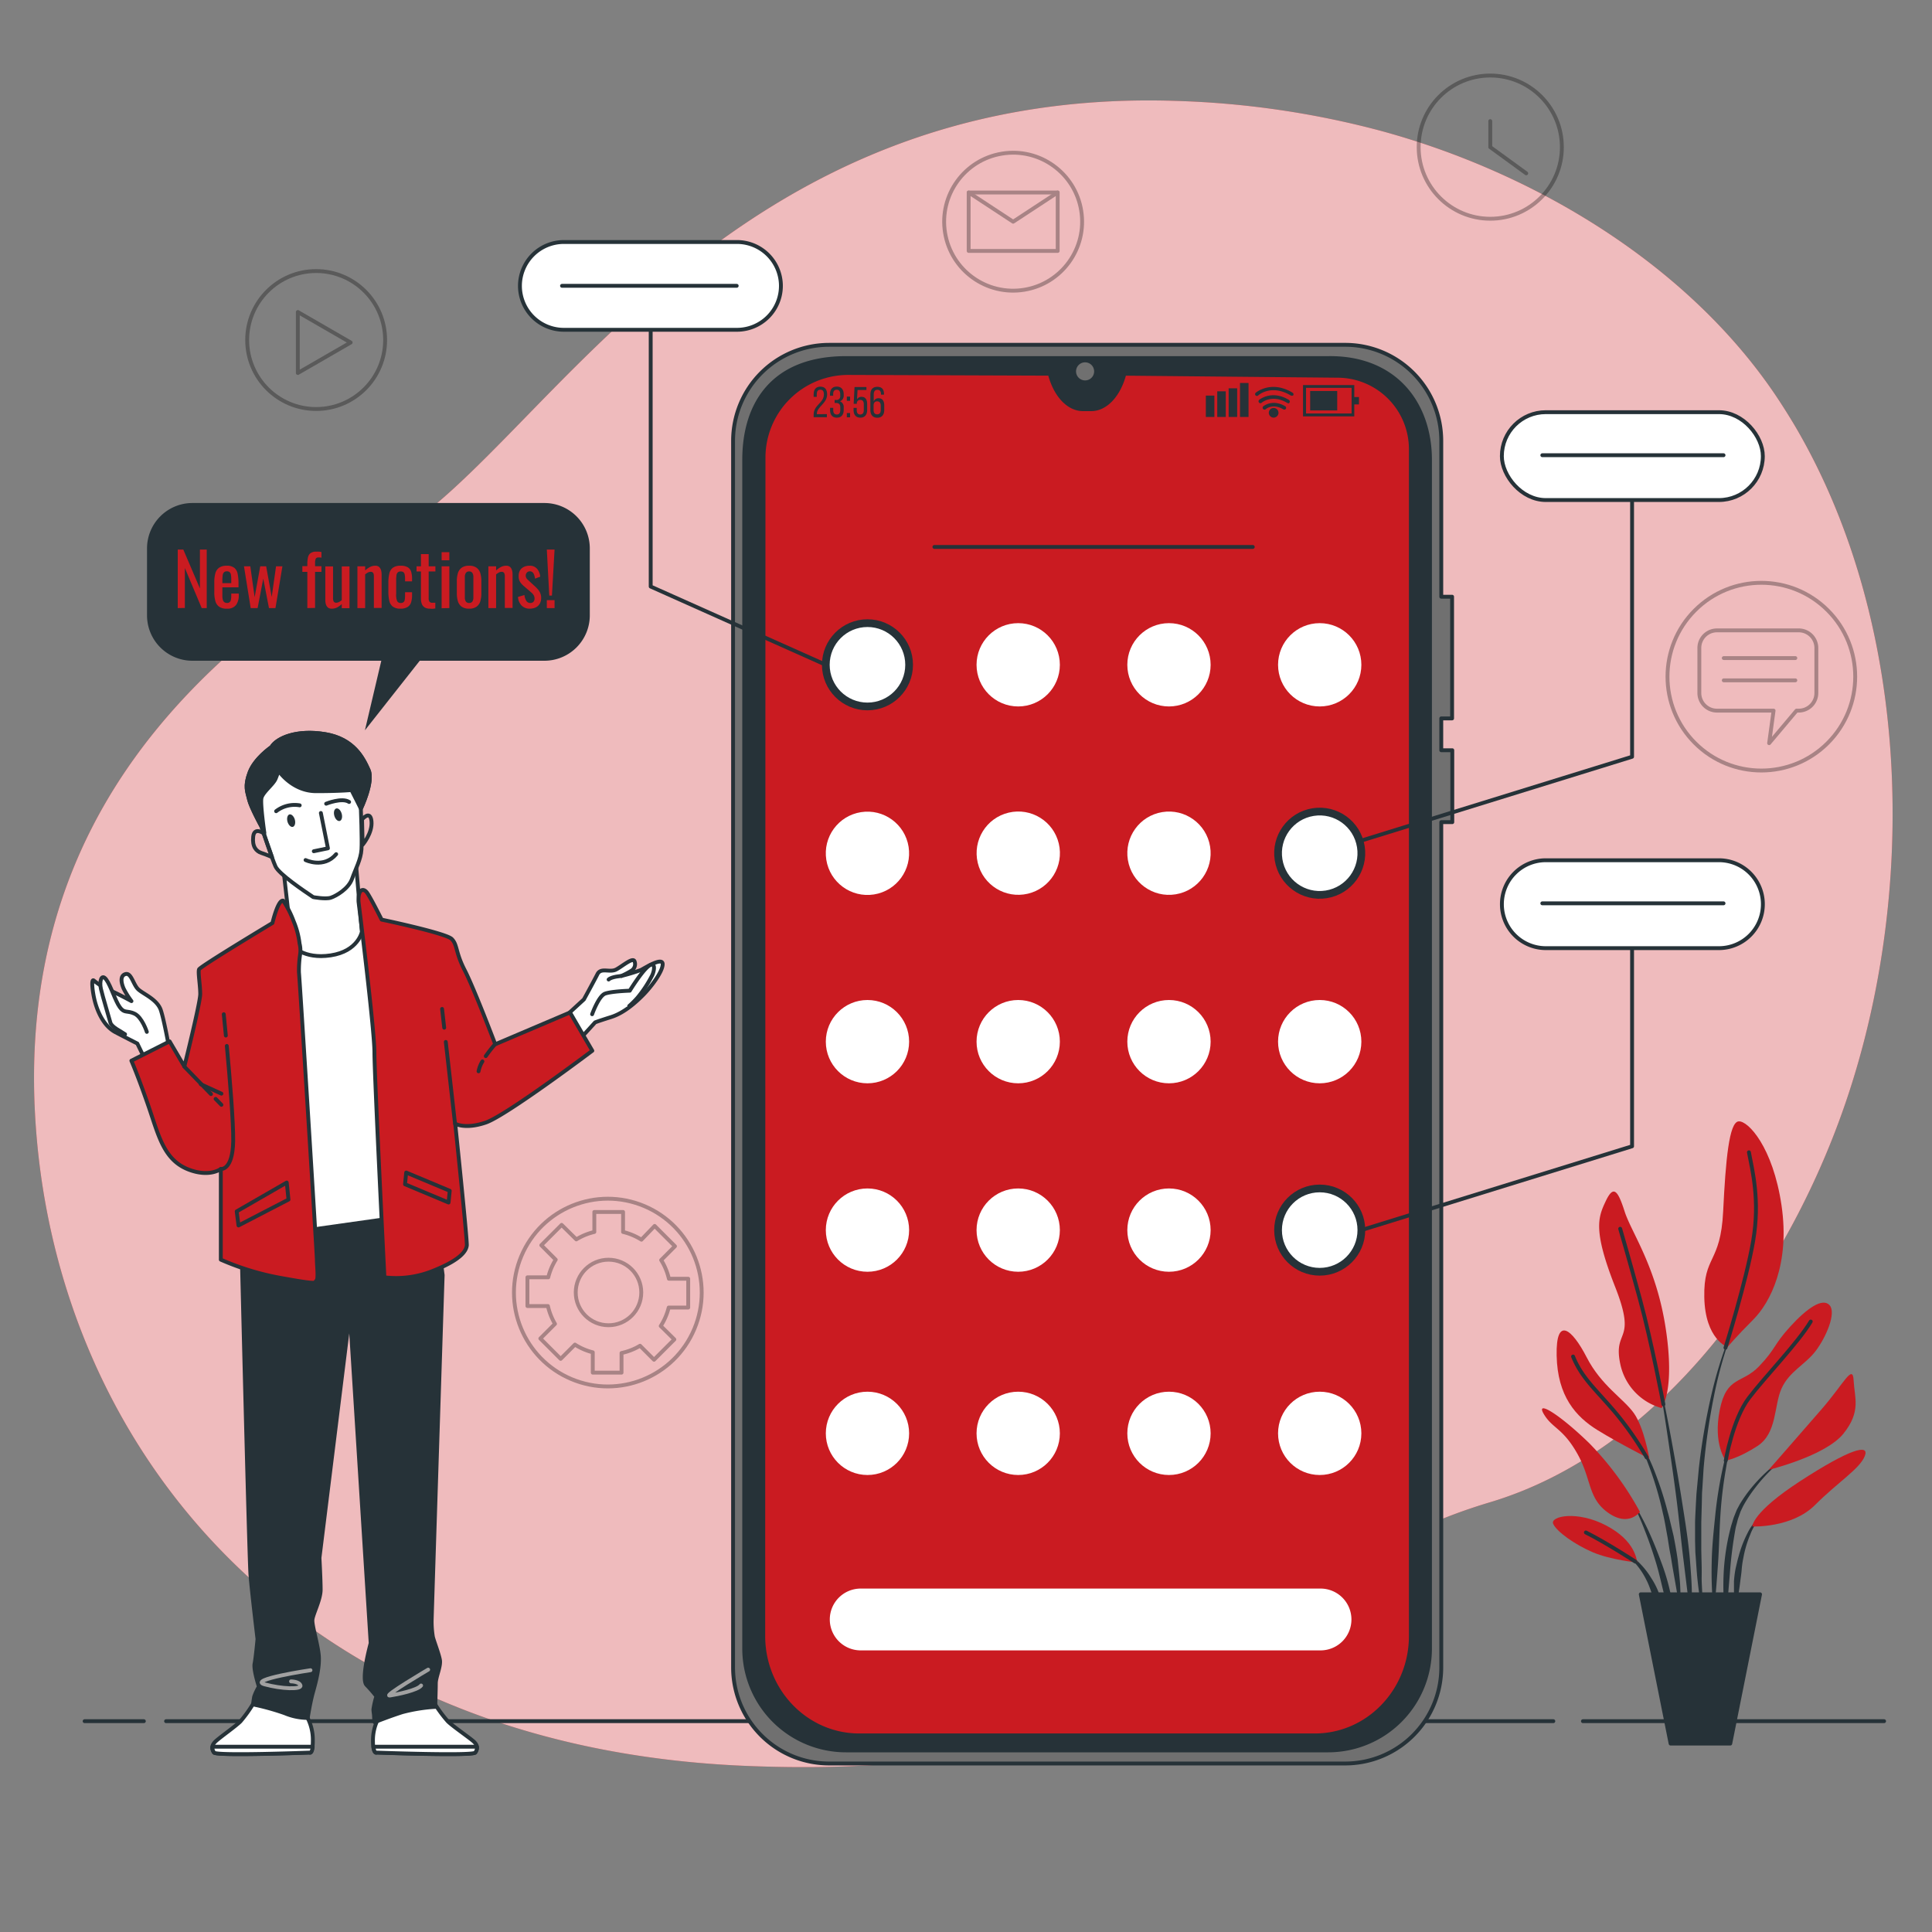 <?xml version="1.0" encoding="UTF-8"?> <svg xmlns="http://www.w3.org/2000/svg" viewBox="0 0 500 500"><rect x="0" y="0" width="500" height="500" fill="#808080" stroke="none"/><g id="freepik--background-simple--inject-61"><path d="M464.5,110.18q-2.38-4-5-7.91C436.33,67.93,396.44,44.44,357.2,33.82a231.88,231.88,0,0,0-52.71-7.7c-116.62-3.95-163.07,88-201.61,111.68S5,202,9,287s65.22,165,183.81,170,126.5-48.42,192.71-68.19c43.82-13.08,75-57.26,90.2-98.08C496.5,235.08,495.52,162.81,464.5,110.18Z" style="fill:#CA1B21"></path><path d="M464.5,110.18q-2.38-4-5-7.91C436.33,67.93,396.44,44.44,357.2,33.82a231.88,231.88,0,0,0-52.71-7.7c-116.62-3.95-163.07,88-201.61,111.68S5,202,9,287s65.22,165,183.81,170,126.5-48.42,192.71-68.19c43.82-13.08,75-57.26,90.2-98.08C496.5,235.08,495.52,162.81,464.5,110.18Z" style="fill:#fff;opacity:0.7"></path></g><g id="freepik--Floor--inject-61"><line x1="409.66" y1="445.44" x2="487.6" y2="445.44" style="fill:none;stroke:#263238;stroke-linecap:round;stroke-linejoin:round"></line><line x1="42.98" y1="445.44" x2="402" y2="445.44" style="fill:none;stroke:#263238;stroke-linecap:round;stroke-linejoin:round"></line><line x1="21.9" y1="445.44" x2="37.23" y2="445.44" style="fill:none;stroke:#263238;stroke-linecap:round;stroke-linejoin:round"></line></g><g id="freepik--Plant--inject-61"><path d="M448.69,343.55h0a.1.1,0,0,0-.05-.11.08.08,0,0,0-.11,0,109.77,109.77,0,0,0-5.71,17.91,168.23,168.23,0,0,0-3.15,18.55l-.44,4.69c-.07.79-.16,1.57-.21,2.35l-.13,2.35c-.07,1.57-.17,3.14-.21,4.71l0,4.72.06,2.35c0,.79.09,1.57.14,2.36.12,1.56.21,3.13.36,4.69.3,3.13.77,6.24,1.25,9.33a.08.08,0,0,0,.08.07.09.09,0,0,0,.09-.08h0c0-1.57-.08-3.13-.11-4.69s-.19-3.12-.16-4.68,0-3.12-.05-4.68l-.05-2.34,0-2.34,0-4.67.13-4.67.05-2.33c0-.78.09-1.56.13-2.33l.29-4.67a165.26,165.26,0,0,1,2.64-18.51A109.19,109.19,0,0,1,448.69,343.55Z" style="fill:#263238"></path><path d="M449.36,368a.09.09,0,0,0-.05-.11.08.08,0,0,0-.1.05A108.2,108.2,0,0,0,443.92,392c-.41,4.09-.87,8.18-.93,12.29a101.4,101.4,0,0,0,.44,12.32.08.08,0,0,0,.07.08.08.08,0,0,0,.09-.08c.48-4.09.77-8.17,1.05-12.25s.33-8.17.6-12.25A107.78,107.78,0,0,1,446.69,380,111.2,111.2,0,0,1,449.36,368Z" style="fill:#263238"></path><path d="M462.91,376.57a.1.1,0,0,0-.12,0,41.29,41.29,0,0,0-9.05,7.9,35.29,35.29,0,0,0-3.54,4.92l-.73,1.37-.57,1.43a14.59,14.59,0,0,0-.5,1.45c-.14.48-.31,1-.44,1.46A58.43,58.43,0,0,0,446.09,407a69.08,69.08,0,0,0,.45,12,.08.08,0,0,0,.07.07.08.08,0,0,0,.09-.08l1-11.9a106.88,106.88,0,0,1,1.5-11.75c.11-.47.25-.94.37-1.42a11.28,11.28,0,0,1,.42-1.4l.48-1.38.62-1.3a35.16,35.16,0,0,1,3.25-4.92,41,41,0,0,1,8.5-8.28h0A.08.08,0,0,0,462.91,376.57Z" style="fill:#263238"></path><path d="M456.35,391.87a13.21,13.21,0,0,0-4.12,4.95,29.78,29.78,0,0,0-2.3,6.06c-.16.52-.29,1.05-.41,1.57l-.37,1.59a26.81,26.81,0,0,0-.4,3.21c0,1.08,0,2.16,0,3.24a29.24,29.24,0,0,0,.42,3.22.09.09,0,0,0,.07.06.08.08,0,0,0,.1-.06,30.2,30.2,0,0,0,.57-3.17c.17-1.05.33-2.09.45-3.13s.3-2.08.38-3.12.22-2.09.44-3.11a28.6,28.6,0,0,1,1.77-6,13.25,13.25,0,0,1,3.46-5.16h0a.08.08,0,0,0,0-.11A.07.07,0,0,0,456.35,391.87Z" style="fill:#263238"></path><path d="M437.36,403.8c-.44-5.29-1.32-10.52-2.14-15.75s-1.74-10.45-2.7-15.66-2-10.39-3.14-15.56a.08.08,0,0,0-.1-.06s-.07.05-.07.09c.91,5.21,1.73,10.44,2.5,15.67s1.54,10.46,2.2,15.7,1.15,10.5,1.81,15.74l1.93,15.74a.08.08,0,0,0,.08.07.08.08,0,0,0,.09-.08c.06-1.33.06-2.65.09-4s-.05-2.65-.07-4C437.79,409.08,437.56,406.44,437.36,403.8Z" style="fill:#263238"></path><path d="M434.19,403.72c-.28-2.09-.67-4.17-1.07-6.25l-.74-3.09c-.24-1-.47-2.06-.77-3.07a88.85,88.85,0,0,0-4-12l-.64-1.46-.7-1.42c-.45-1-1-1.87-1.51-2.8a23.49,23.49,0,0,0-3.81-5.06.09.09,0,0,0-.12.12h0a23.25,23.25,0,0,1,3.49,5.17c.46.94.95,1.87,1.34,2.84l.62,1.44.55,1.47a84.89,84.89,0,0,1,3.52,12c.49,2,.81,4.11,1.2,6.16l.49,3.1c.18,1,.4,2.05.55,3.09.33,2.06.71,4.13,1.07,6.19s.7,4.15,1.14,6.22a.08.08,0,0,0,.08.07.09.09,0,0,0,.08-.08q0-3.18-.15-6.34C434.66,407.92,434.41,405.82,434.19,403.72Z" style="fill:#263238"></path><path d="M429.82,404c-1-2.77-2.12-5.49-3.35-8.15a73.8,73.8,0,0,0-4.21-7.72s-.08-.05-.11,0a.09.09,0,0,0,0,.12,72.84,72.84,0,0,1,3.59,8c1.07,2.7,2,5.44,2.85,8.23s1.42,5.62,2.16,8.42,1.41,5.62,2.27,8.45a.09.09,0,0,0,.08.06.09.09,0,0,0,.08-.08,41.26,41.26,0,0,0-.82-8.8A55.51,55.51,0,0,0,429.82,404Z" style="fill:#263238"></path><path d="M429.64,413.23a19.21,19.21,0,0,0-2.33-4.88,20.53,20.53,0,0,0-3.39-4.21,15.32,15.32,0,0,0-2.15-1.62,8.75,8.75,0,0,0-2.45-1.11.07.07,0,0,0-.09,0,.08.08,0,0,0,0,.11h0a12.09,12.09,0,0,1,4.05,3.15,19.38,19.38,0,0,1,2.83,4.28c.8,1.51,1.21,3.19,1.91,4.76.31.8.61,1.61,1,2.41a21.45,21.45,0,0,0,1.06,2.44h0a.08.08,0,0,0,.07.05.11.11,0,0,0,.09-.08,20.19,20.19,0,0,0-.11-2.7C430,415,429.85,414.11,429.64,413.23Z" style="fill:#263238"></path><path d="M430,364.4a15,15,0,0,1-10.66-11.33c-2-9.33,4.44-5.33-1.33-20s-4.44-18-2.45-22.21,3.11-2.89,4.89,2.66,8.22,14.22,10.66,30.43S430,364.4,430,364.4Z" style="fill:#CA1B21"></path><path d="M447.07,348.63s-5.78-2-6-12.89,4.22-8.66,4.88-22.21,1.56-23.1,4-23.32,8.89,6.66,11.11,21.77-2.89,25.1-7.33,29.54S447.07,348.63,447.07,348.63Z" style="fill:#CA1B21"></path><path d="M426.85,377.5s-1.33-8-4-11.77-8.44-7.11-12.21-14.44-8-10.88-7.78-.44,4.89,15.77,10.67,19.32S426.85,377.5,426.85,377.5Z" style="fill:#CA1B21"></path><path d="M424.41,391.27A80,80,0,0,0,411.3,373.5c-7.77-7.55-14-11.32-11.77-7.55s4.89,3.56,8.66,10.22,2.67,11.55,8,15.33S424.41,391.27,424.41,391.27Z" style="fill:#CA1B21"></path><path d="M423.74,404.38c-.22-.67-.44-5.55-8-9.55s-14.66-2.45-13.77-.45,5.55,5.33,10.21,7.33S423.74,404.38,423.74,404.38Z" style="fill:#CA1B21"></path><path d="M446.62,378s-3.33-4.22-1.55-13.11,5.77-6.66,10.21-11.33,3.56-5.33,8-10.21,8.44-7.56,10.22-5.56-.89,8.22-3.56,11.78-6.88,5.33-8.88,9.77-1.11,11.55-6.22,14.88S446.62,378,446.62,378Z" style="fill:#CA1B21"></path><path d="M457.73,380.39s8-9.11,13.77-15.77,8-11.77,8.22-7.33,2,8-2.67,13.77S457.73,380.39,457.73,380.39Z" style="fill:#CA1B21"></path><path d="M453.51,395.05s-.23-3.55,12.43-11.77,18-9.78,16.66-6.44-6.88,6.66-12.88,12.66S453.51,395.05,453.51,395.05Z" style="fill:#CA1B21"></path><path d="M430.49,363.45s-3-15.93-6.08-27.26S419.3,318,419.3,318" style="fill:none;stroke:#263238;stroke-linecap:round;stroke-linejoin:round"></path><path d="M446.55,348.79s5.4-17.27,7.18-27.71-.22-18.21-1.11-22.87" style="fill:none;stroke:#263238;stroke-linecap:round;stroke-linejoin:round"></path><path d="M426.15,377.17A83.86,83.86,0,0,0,418,365.51c-4.89-5.78-8.66-8.89-10.89-14.44" style="fill:none;stroke:#263238;stroke-linecap:round;stroke-linejoin:round"></path><path d="M446.62,378s1.78-10.67,6-16.22,12.66-14.21,16-19.77" style="fill:none;stroke:#263238;stroke-linecap:round;stroke-linejoin:round"></path><path d="M423.22,404.14s-7.47-4.87-12.8-7.54" style="fill:none;stroke:#263238;stroke-linecap:round;stroke-linejoin:round"></path><polygon points="447.79 451.24 432.35 451.24 424.63 412.6 455.5 412.6 447.79 451.24" style="fill:#263238;stroke:#263238;stroke-linecap:round;stroke-linejoin:round"></polygon></g><g id="freepik--Icons--inject-61"><g style="opacity:0.3"><circle cx="385.68" cy="38.08" r="18.53" style="fill:none;stroke:#000;stroke-linecap:round;stroke-linejoin:round"></circle><polyline points="394.99 44.86 385.68 38.08 385.68 31.34" style="fill:none;stroke:#000;stroke-linecap:round;stroke-linejoin:round"></polyline></g><g style="opacity:0.3"><circle cx="262.2" cy="57.38" r="17.85" transform="translate(-5.82 42.98) rotate(-9.27)" style="fill:none;stroke:#000;stroke-linecap:round;stroke-linejoin:round"></circle><rect x="250.69" y="49.82" width="23.04" height="15.12" style="fill:none;stroke:#000;stroke-linecap:round;stroke-linejoin:round"></rect><polyline points="250.69 49.82 262.2 57.38 273.72 49.82" style="fill:none;stroke:#000;stroke-linecap:round;stroke-linejoin:round"></polyline></g><g style="opacity:0.3"><circle cx="81.82" cy="88" r="17.85" style="fill:none;stroke:#000;stroke-linecap:round;stroke-linejoin:round"></circle><polygon points="90.75 88.64 77.08 80.75 77.08 96.53 90.75 88.64" style="fill:none;stroke:#000;stroke-linecap:round;stroke-linejoin:round"></polygon></g><g style="opacity:0.3"><circle cx="157.3" cy="334.49" r="24.29" transform="translate(-212.02 349.52) rotate(-67.14)" style="fill:none;stroke:#000;stroke-linecap:round;stroke-linejoin:round"></circle><circle cx="157.48" cy="334.49" r="8.48" style="fill:none;stroke:#000;stroke-linecap:round;stroke-linejoin:round"></circle><path d="M178.11,338.39v-7.45h-5a16,16,0,0,0-2-4.83l3.57-3.58-5.26-5.26L166,320.83a15.82,15.82,0,0,0-4.75-2v-5.17h-7.44v5.17a16.2,16.2,0,0,0-4.66,1.92L145.35,317l-5.26,5.26,3.73,3.74a15.84,15.84,0,0,0-1.93,4.57H136.5V338h5.3a16.16,16.16,0,0,0,1.83,4.62l-3.79,3.79,5.26,5.26,3.69-3.69a15.8,15.8,0,0,0,4.62,2v5.26h7.44v-5.08a15.7,15.7,0,0,0,4.79-1.88l3.62,3.62,5.26-5.26L171,343.17a16.06,16.06,0,0,0,2.06-4.78Z" style="fill:none;stroke:#000;stroke-linecap:round;stroke-linejoin:round"></path></g><g style="opacity:0.3"><circle cx="455.84" cy="175.12" r="24.29" transform="translate(9.68 373.62) rotate(-45)" style="fill:none;stroke:#000;stroke-linecap:round;stroke-linejoin:round"></circle><path d="M465.54,163.14H444.35a4.56,4.56,0,0,0-4.56,4.56v11.65a4.56,4.56,0,0,0,4.56,4.56H459l-1.15,8.42,7.09-8.42h.58a4.56,4.56,0,0,0,4.55-4.56V167.7A4.56,4.56,0,0,0,465.54,163.14Z" style="fill:none;stroke:#000;stroke-linecap:round;stroke-linejoin:round"></path><line x1="446.11" y1="170.31" x2="464.63" y2="170.31" style="fill:none;stroke:#000;stroke-linecap:round;stroke-linejoin:round"></line><line x1="446.11" y1="176.07" x2="464.63" y2="176.07" style="fill:none;stroke:#000;stroke-linecap:round;stroke-linejoin:round"></line></g></g><g id="freepik--Device--inject-61"><path d="M375.8,185.92V154.43H373V114.1A24.85,24.85,0,0,0,348.1,89.24H214.58a24.86,24.86,0,0,0-24.86,24.86V431.53a24.86,24.86,0,0,0,24.86,24.86H348.1A24.85,24.85,0,0,0,373,431.53V212.77h2.85V194.16H373v-8.24Z" style="fill:#707070;stroke:#263238;stroke-linejoin:round"></path><path d="M343.74,453H218.94a26.34,26.34,0,0,1-26.34-26.34V119c0-14.54,7.46-26.33,26.34-26.33h124.8c17.31-.24,26.34,11.79,26.34,26.33V426.63A26.34,26.34,0,0,1,343.74,453Z" style="fill:#263238;stroke:#263238;stroke-linejoin:round"></path><path d="M291,96.72l-.05.18c-1.46,5.44-4.82,9-8.54,9h-2.14c-3.72,0-7.08-3.53-8.54-9l-.05-.18-52.08-.19a21.92,21.92,0,0,0-22,21.91l-.07,304.94c0,14.22,11.12,25.74,24.85,25.74h117.9c13.72,0,24.85-11.52,24.85-25.74l0-307.13a19,19,0,0,0-18.78-19Z" style="fill:#CA1B21;stroke:#263238;stroke-linecap:round;stroke-linejoin:round"></path><path d="M283.16,96.12a2.34,2.34,0,1,0-2.33,2.33A2.33,2.33,0,0,0,283.16,96.12Z" style="fill:#707070"></path><circle cx="224.5" cy="172.05" r="10.78" style="fill:#fff;stroke:#263238;stroke-linecap:round;stroke-linejoin:round;stroke-width:2px"></circle><circle cx="263.51" cy="172.05" r="10.78" style="fill:#fff"></circle><circle cx="302.53" cy="172.05" r="10.78" style="fill:#fff"></circle><line x1="241.82" y1="141.55" x2="324.22" y2="141.55" style="fill:none;stroke:#263238;stroke-linecap:round;stroke-linejoin:round"></line><circle cx="341.54" cy="172.05" r="10.78" style="fill:#fff"></circle><circle cx="224.5" cy="220.82" r="10.78" transform="translate(-31.56 37.54) rotate(-8.93)" style="fill:#fff"></circle><circle cx="263.51" cy="220.82" r="10.78" transform="translate(-43.85 66.79) rotate(-13.35)" style="fill:#fff"></circle><circle cx="302.53" cy="220.82" r="10.78" transform="translate(-31.56 51.49) rotate(-9.25)" style="fill:#fff"></circle><circle cx="341.54" cy="220.82" r="10.78" transform="translate(-30.34 56.14) rotate(-9)" style="fill:#fff;stroke:#263238;stroke-linecap:round;stroke-linejoin:round;stroke-width:2px"></circle><circle cx="224.5" cy="269.58" r="10.78" style="fill:#fff"></circle><circle cx="263.51" cy="269.58" r="10.78" style="fill:#fff"></circle><circle cx="302.53" cy="269.58" r="10.78" style="fill:#fff"></circle><circle cx="341.54" cy="269.58" r="10.78" style="fill:#fff"></circle><circle cx="224.5" cy="318.35" r="10.78" style="fill:#fff"></circle><circle cx="263.51" cy="318.35" r="10.78" style="fill:#fff"></circle><circle cx="302.53" cy="318.35" r="10.78" style="fill:#fff"></circle><circle cx="341.54" cy="318.35" r="10.78" style="fill:#fff;stroke:#263238;stroke-linecap:round;stroke-linejoin:round;stroke-width:2px"></circle><circle cx="224.5" cy="370.95" r="10.78" style="fill:#fff"></circle><circle cx="263.51" cy="370.95" r="10.78" style="fill:#fff"></circle><circle cx="302.53" cy="370.95" r="10.78" style="fill:#fff"></circle><circle cx="341.54" cy="370.95" r="10.78" style="fill:#fff"></circle><path d="M341.8,427.12H222.7a8,8,0,0,1-7.95-8h0a8,8,0,0,1,7.95-8H341.8a8,8,0,0,1,7.95,8h0A8,8,0,0,1,341.8,427.12Z" style="fill:#fff"></path><path d="M214.06,102.06c0,2.36-2.65,3.21-2.66,5v.12H214v.8h-3.43v-.67c0-2.53,2.65-3,2.65-5.23,0-.8-.27-1.23-.92-1.23s-.92.46-.92,1.15v.7h-.81v-.64c0-1.2.54-2,1.75-2S214.06,100.86,214.06,102.06Z" style="fill:#263238"></path><path d="M218.35,102.05v.2a1.57,1.57,0,0,1-.95,1.61,1.57,1.57,0,0,1,.95,1.62v.61c0,1.19-.56,2-1.77,2s-1.76-.79-1.76-2v-.54h.82v.59c0,.71.29,1.13.92,1.13s.91-.41.91-1.21v-.6c0-.77-.32-1.14-1-1.16H216v-.79h.51a.93.93,0,0,0,.94-1.07v-.36c0-.8-.28-1.22-.91-1.22s-.92.44-.92,1.14v.41h-.82v-.36c0-1.2.56-2,1.76-2S218.35,100.85,218.35,102.05Z" style="fill:#263238"></path><path d="M220,102.64v1.09h-.84v-1.09Zm0,4.26V108h-.84V106.9Z" style="fill:#263238"></path><path d="M221.8,103.35a1.26,1.26,0,0,1,1.17-.65c1,0,1.45.73,1.45,1.85v1.54c0,1.19-.57,2-1.76,2s-1.76-.79-1.76-2v-.53h.82v.58c0,.71.29,1.13.91,1.13s.92-.42.92-1.13v-1.52c0-.7-.29-1.13-.92-1.13a.84.84,0,0,0-.88.84v.18h-.82l.22-4.35h3.08v.78h-2.3Z" style="fill:#263238"></path><path d="M228.78,102v.14H228V102c0-.7-.29-1.12-.93-1.12s-.95.43-.95,1.27v1.75a1.27,1.27,0,0,1,1.26-.84c1,0,1.46.73,1.46,1.86v1.19c0,1.19-.59,2-1.79,2s-1.8-.79-1.8-2v-4c0-1.24.56-2,1.8-2S228.78,100.84,228.78,102Zm-2.7,2.93v1.17c0,.71.29,1.13.93,1.13s.93-.42.93-1.13V105c0-.71-.3-1.13-.93-1.13S226.08,104.26,226.08,105Z" style="fill:#263238"></path><rect x="312.07" y="102.38" width="2.21" height="5.53" style="fill:#263238"></rect><rect x="315.02" y="101.27" width="2.21" height="6.64" style="fill:#263238"></rect><rect x="317.97" y="100.49" width="2.21" height="7.42" style="fill:#263238"></rect><rect x="320.91" y="99.12" width="2.21" height="8.79" style="fill:#263238"></rect><path d="M350.49,107.76H337.22V99.65h13.27ZM338,107h11.79v-6.63H338Z" style="fill:#263238"></path><rect x="339.07" y="101.19" width="7" height="5.03" style="fill:#263238"></rect><rect x="350.03" y="102.75" width="1.67" height="1.91" style="fill:#263238"></rect><path d="M332.36,106a.48.48,0,0,1-.26-.07c-2.7-1.6-4.48-.11-4.55,0a.5.5,0,0,1-.66-.74c.1-.09,2.38-2,5.72-.06a.49.49,0,0,1,.17.68A.47.47,0,0,1,332.36,106Z" style="fill:#263238"></path><path d="M333.36,104.33a.48.48,0,0,1-.26-.07c-3.9-2.32-6.52-.08-6.55-.06a.49.49,0,0,1-.7,0,.5.5,0,0,1,0-.7s3.2-2.74,7.72,0a.5.5,0,0,1-.25.92Z" style="fill:#263238"></path><path d="M334.26,102.4a.47.47,0,0,1-.25-.07c-4.94-2.94-8.23-.17-8.37,0a.5.5,0,0,1-.7,0,.49.49,0,0,1,.05-.7s3.94-3.37,9.53,0a.5.5,0,0,1,.17.68A.51.51,0,0,1,334.26,102.4Z" style="fill:#263238"></path><path d="M330.87,106.82a1.25,1.25,0,1,1-1.25-1.24A1.25,1.25,0,0,1,330.87,106.82Z" style="fill:#263238"></path></g><g id="freepik--Character--inject-61"><path d="M65.43,441.08a34.45,34.45,0,0,1-3.2,4.42c-1.22,1.22-4.88,3.8-6.25,5s-1.21,2.13-.61,3.05,24.68,0,24.68,0,.91.61.91-3.05a12.43,12.43,0,0,0-1.37-5.94S67.1,440.93,65.43,441.08Z" style="fill:#fff;stroke:#263238;stroke-linecap:round;stroke-linejoin:round"></path><path d="M55,452.05a2.06,2.06,0,0,0,.41,1.52c.61.91,24.68,0,24.68,0s.62.41.84-1.52Z" style="fill:#fff;stroke:#263238;stroke-linecap:round;stroke-linejoin:round"></path><path d="M112.61,441.08a34.3,34.3,0,0,0,3.3,4.42c1.26,1.22,5,3.8,6.45,5s1.25,2.13.63,3.05-25.47,0-25.47,0-1,.61-1-3.05A12.1,12.1,0,0,1,98,444.58S110.88,440.93,112.61,441.08Z" style="fill:#fff;stroke:#263238;stroke-linecap:round;stroke-linejoin:round"></path><path d="M123.41,452.05a2,2,0,0,1-.42,1.52c-.63.91-25.47,0-25.47,0s-.65.41-.87-1.52Z" style="fill:#fff;stroke:#263238;stroke-linecap:round;stroke-linejoin:round"></path><path d="M62.48,321.27s2,82,2.34,86.31,1.82,16.6,1.82,16.6-.45,4.87-.76,6.39S67,436.51,67,436.51a14,14,0,0,0-1.22,2.59c-.15.76-.3,2-.3,2a62.71,62.71,0,0,1,8.22,2.28,15.53,15.53,0,0,0,5.94,1.22s.61-4,1.37-6.7,1.67-6.24,1.52-9.13-1.83-8.08-1.67-9.6,2.13-5.18,2.13-7.77-.31-8.22-.31-8.22l7.87-63.47,5.38,85.55s-2.59,9.29-1.06,10.82A35.4,35.4,0,0,1,97.41,439a22.56,22.56,0,0,0-.77,3.35c0,.76.16,1.22.16,1.83a11.84,11.84,0,0,0,.15,1.52s3.81-1.52,7.16-2.59a43.17,43.17,0,0,1,8.53-1.37s.15-4.42.15-6.09,1.37-4.42,1.06-6.09-1.52-4.72-1.82-5.94a24.32,24.32,0,0,1-.31-4.42c0-.61,2.84-89.2,2.84-89.2S113,318.07,113,317.61s-1.68-5.48-1.68-5.48l-48.73,6.39Z" style="fill:#263238;stroke:#263238;stroke-linecap:round;stroke-linejoin:round"></path><path d="M80.35,432.25s-16.3,2.43-11.88,3.65,9.6,1.37,9.29.31-2.44-1.07-2.44-1.07" style="fill:none;stroke:#a1a1a1;stroke-linecap:round;stroke-linejoin:round"></path><path d="M110.81,432.1s-11.88,7-9.9,6.7,7.16-1.37,8.07-2.59" style="fill:none;stroke:#a1a1a1;stroke-linecap:round;stroke-linejoin:round"></path><polygon points="78.32 236.75 69.94 242.53 77.4 318.68 105.42 314.72 95.83 235.37 78.32 236.75" style="fill:#fff;stroke:#263238;stroke-linecap:round;stroke-linejoin:round"></polygon><path d="M73.44,225.78l2.14,18.88s2.89,3.66,10,2.59,8.07-6.09,8.07-6.09l-1.52-17.51s-1.68,1.83-7.16,3.2S73.44,225.78,73.44,225.78Z" style="fill:#fff;stroke:#263238;stroke-linecap:round;stroke-linejoin:round"></path><path d="M70.25,193.34s-4.27,2.9-5.64,6.55-.61,5-.15,7,3.2,7,3.2,7,2.74,8.38,3.65,10.36,7.46,6.39,9.75,7.92c0,0,3.2.61,4.57.15s4.57-2.29,5.48-4.88,2.28-5,2.44-7.61-.16-10.51-.16-10.51,3.35-7,2-10.05-3.8-8.07-11.27-9.29S71.62,191.06,70.25,193.34Z" style="fill:#fff;stroke:#263238;stroke-linecap:round;stroke-linejoin:round"></path><path d="M95.37,199.28c-1.37-3-3.8-8.07-11.27-9.29s-12.48,1.07-13.85,3.35c0,0-4.27,2.9-5.64,6.55s-.61,5-.15,7,3.2,7,3.2,7l.58,1.77.18-.09s-1.07-7.47-.76-9,3-3.5,3.65-5a19.31,19.31,0,0,0,.76-2.14s3.51,5.33,9.75,5.33,9.14-.3,9.14-.3l1.52,3,.91,1.82S96.74,202.33,95.37,199.28Z" style="fill:#263238;stroke:#263238;stroke-linecap:round;stroke-linejoin:round"></path><polyline points="83.04 210.4 84.87 219.54 81.21 220.3" style="fill:none;stroke:#263238;stroke-linecap:round;stroke-linejoin:round"></polyline><path d="M79.08,222.58s4.72,2.29,7.92-1.52" style="fill:none;stroke:#263238;stroke-linecap:round;stroke-linejoin:round"></path><path d="M76.3,212.11c.25.89,0,1.73-.5,1.88s-1.15-.45-1.4-1.34,0-1.74.5-1.88S76.05,211.22,76.3,212.11Z" style="fill:#263238"></path><ellipse cx="87.46" cy="210.86" rx="0.99" ry="1.68" transform="translate(-53.78 31.52) rotate(-15.7)" style="fill:#263238"></ellipse><path d="M71.46,209.94a7.83,7.83,0,0,1,6.1-1.52" style="fill:none;stroke:#263238;stroke-linecap:round;stroke-linejoin:round"></path><path d="M84.41,208s4.11-1.67,5.94-.45" style="fill:none;stroke:#263238;stroke-linecap:round;stroke-linejoin:round"></path><path d="M68.24,215.67s-2.41-1.77-2.71.82.76,3.81,2.13,4.26,2.74,1.07,2.74,1.07Z" style="fill:none;stroke:#263238;stroke-linecap:round;stroke-linejoin:round"></path><path d="M93.7,212.07s2.13-2.59,2.44.46-2.29,6.09-2.29,6.09Z" style="fill:none;stroke:#263238;stroke-linecap:round;stroke-linejoin:round"></path><path d="M43.9,271.92s-1.37-7.76-2.28-10.5-4.42-4.12-5.79-5.33-1.83-4.42-3.35-4-1.07,2.43-.46,3.8a21.35,21.35,0,0,0,2,3.2s-3.35-1.83-5.48-2.74a17.56,17.56,0,0,1-4.26-2.59c-.77-.61-.31,3.2.3,5.48s2.13,6.25,5.33,7.92,5.63,2.9,5.63,2.9l2.14,4.41Z" style="fill:#fff;stroke:#263238;stroke-linecap:round;stroke-linejoin:round"></path><path d="M38,267.05s-1.22-3.81-3.2-4.72-2.59,0-3.8-1.68-2.29-5.48-3.51-7.15-1.82.45-1.37,2.43,2.13,7.47,2.44,8.68,2.74,2.29,3.81,3.05" style="fill:#fff;stroke:#263238;stroke-linecap:round;stroke-linejoin:round"></path><path d="M73.29,233.09A25.45,25.45,0,0,1,76,238.42a21.42,21.42,0,0,1,1.53,5.79,7.13,7.13,0,0,1,.15,2.74,27.6,27.6,0,0,0-.31,4.72C77.56,253.19,82,324.46,82,326s.46,5.17-.15,5.48,1.68,1.22-8.38-.61A68.77,68.77,0,0,1,57.15,326V302.53s-2.59,2-7.46.46c-7.23-2.26-8.53-8.83-11.27-16.75S34,274.51,34,274.51l9.9-5L47.71,276s4.11-16.45,4.11-18.74-.61-5.63-.31-6.39,19-12,19-12S71.92,232.79,73.29,233.09Z" style="fill:#CA1B21;stroke:#263238;stroke-linecap:round;stroke-linejoin:round"></path><path d="M58.45,268c-.31-3.31-.54-5.52-.54-5.52" style="fill:none;stroke:#263238;stroke-linecap:round;stroke-linejoin:round"></path><path d="M57.15,302.53s3.05.46,3.2-7.15c.09-4.8-.9-16.61-1.65-24.69" style="fill:none;stroke:#263238;stroke-linecap:round;stroke-linejoin:round"></path><line x1="55.8" y1="284.39" x2="57.3" y2="285.93" style="fill:none;stroke:#263238;stroke-linecap:round;stroke-linejoin:round"></line><line x1="47.71" y1="276.04" x2="54.6" y2="283.15" style="fill:none;stroke:#263238;stroke-linecap:round;stroke-linejoin:round"></line><line x1="51.97" y1="280.6" x2="57.3" y2="283.04" style="fill:none;stroke:#263238;stroke-linecap:round;stroke-linejoin:round"></line><polygon points="61.26 313.5 61.72 317.15 74.66 310.45 74.21 306.04 61.26 313.5" style="fill:#CA1B21;stroke:#263238;stroke-linecap:round;stroke-linejoin:round"></polygon><path d="M147.46,262l3.65-3.35s2.59-4.72,3.51-6.54,3.19-.31,4.87-1.22,4.26-3.2,4.72-2.13a2,2,0,0,1-.76,2.43,22.72,22.72,0,0,1-2.59,1.37,50.91,50.91,0,0,0,5-1.52c.92-.46,5.64-3.5,5.64-1.52s-3.05,5.94-5,7.92-5,4.72-8.37,5.78-4.11,1.37-4.11,1.37l-3.2,3.51Z" style="fill:#fff;stroke:#263238;stroke-linecap:round;stroke-linejoin:round"></path><path d="M153.24,262.48s1.68-4.72,3.35-5.33,6.4-.76,6.4-.76,2.89-4.72,4.72-6.24,1.83.61,1.07,2.28a31.37,31.37,0,0,1-3.81,5.79,23.91,23.91,0,0,1-2.13,2.13" style="fill:#fff;stroke:#263238;stroke-linecap:round;stroke-linejoin:round"></path><path d="M160.86,252.58s-2.59.16-3.35.92" style="fill:none;stroke:#263238;stroke-linecap:round;stroke-linejoin:round"></path><path d="M92.79,233.39s4.11,32.9,4.11,39,2.59,58.18,2.59,58.18a25.47,25.47,0,0,0,12.94-1.83c7.16-2.9,8.22-5.18,8.38-6.4s-3-31.52-3-31.52,2.59,1.52,7.92-.31,27.56-18.58,27.56-18.58l-5.78-9.9-19.34,8.23s-5.49-14.47-7.92-19.19-1.83-6.55-3.35-8.07-18.13-5-18.13-5-2.89-5.78-3.8-7S92.63,230,92.79,233.39Z" style="fill:#CA1B21;stroke:#263238;stroke-linecap:round;stroke-linejoin:round"></path><line x1="114.96" y1="265.97" x2="114.41" y2="261.11" style="fill:none;stroke:#263238;stroke-linecap:round;stroke-linejoin:round"></line><line x1="117.76" y1="290.81" x2="115.37" y2="269.65" style="fill:none;stroke:#263238;stroke-linecap:round;stroke-linejoin:round"></line><path d="M124.85,274.69a7.57,7.57,0,0,0-1,2.56" style="fill:none;stroke:#263238;stroke-linecap:round;stroke-linejoin:round"></path><path d="M128.12,270.25a33.35,33.35,0,0,0-2.4,3.07" style="fill:none;stroke:#263238;stroke-linecap:round;stroke-linejoin:round"></path><polygon points="105.12 303.45 104.82 306.49 116.09 311.21 116.39 308.17 105.12 303.45" style="fill:#CA1B21;stroke:#263238;stroke-linecap:round;stroke-linejoin:round"></polygon></g><g id="freepik--information-bubbles--inject-61"><path d="M190.73,85.35h-44.8A11.37,11.37,0,0,1,134.56,74h0a11.37,11.37,0,0,1,11.37-11.37h44.8A11.37,11.37,0,0,1,202.1,74h0A11.37,11.37,0,0,1,190.73,85.35Z" style="fill:#fff;stroke:#263238;stroke-linecap:round;stroke-linejoin:round"></path><polyline points="213.72 172.05 168.4 151.8 168.4 85.86" style="fill:none;stroke:#263238;stroke-linecap:round;stroke-linejoin:round"></polyline><line x1="145.45" y1="73.97" x2="190.66" y2="73.97" style="fill:none;stroke:#263238;stroke-linecap:round;stroke-linejoin:round"></line><path d="M400.06,245.38h44.8A11.37,11.37,0,0,0,456.23,234h0a11.37,11.37,0,0,0-11.37-11.37h-44.8A11.37,11.37,0,0,0,388.69,234h0A11.37,11.37,0,0,0,400.06,245.38Z" style="fill:#fff;stroke:#263238;stroke-linecap:round;stroke-linejoin:round"></path><polyline points="352.32 318.35 422.38 296.66 422.38 245.89" style="fill:none;stroke:#263238;stroke-linecap:round;stroke-linejoin:round"></polyline><line x1="399.15" y1="233.78" x2="446.05" y2="233.78" style="fill:none;stroke:#263238;stroke-linecap:round;stroke-linejoin:round"></line><rect x="388.69" y="106.66" width="67.54" height="22.74" rx="11.37" transform="translate(844.91 236.07) rotate(180)" style="fill:#fff;stroke:#263238;stroke-linecap:round;stroke-linejoin:round"></rect><polyline points="352.32 217.54 422.38 195.85 422.38 129.91" style="fill:none;stroke:#263238;stroke-linecap:round;stroke-linejoin:round"></polyline><line x1="399.15" y1="117.81" x2="446.05" y2="117.81" style="fill:none;stroke:#263238;stroke-linecap:round;stroke-linejoin:round"></line></g><g id="freepik--speech-bubble--inject-61"><path d="M140.89,130.18H49.79a11.75,11.75,0,0,0-11.74,11.75v17.3A11.75,11.75,0,0,0,49.79,171H98.68l-4.24,18,14.19-18h32.26a11.75,11.75,0,0,0,11.75-11.75v-17.3A11.75,11.75,0,0,0,140.89,130.18Z" style="fill:#263238"></path><path d="M46,157.37V142.23h1.44l4.3,10.06V142.23h1.76v15.14H52.2L47.84,147v10.34Z" style="fill:#CA1B21"></path><path d="M58.74,157.52a3.32,3.32,0,0,1-2-.49,2.59,2.59,0,0,1-1-1.46,8.46,8.46,0,0,1-.28-2.37v-2.47a8.9,8.9,0,0,1,.28-2.39,2.58,2.58,0,0,1,1-1.44,3.36,3.36,0,0,1,1.93-.49,3,3,0,0,1,2,.57,2.7,2.7,0,0,1,.85,1.61,13.27,13.27,0,0,1,.21,2.54V152H57.55v2.17a3.87,3.87,0,0,0,.12,1.06,1.08,1.08,0,0,0,.39.61,1.16,1.16,0,0,0,.7.2.93.93,0,0,0,.68-.22,1.06,1.06,0,0,0,.32-.62,4.28,4.28,0,0,0,.09-.94v-.65h1.94V154a4.23,4.23,0,0,1-.69,2.56A2.75,2.75,0,0,1,58.74,157.52Zm-1.19-6.6h2.3v-1a7,7,0,0,0-.08-1.13,1.17,1.17,0,0,0-.31-.69,1,1,0,0,0-.74-.24,1,1,0,0,0-.73.23,1.26,1.26,0,0,0-.35.75,9.39,9.39,0,0,0-.09,1.47Z" style="fill:#CA1B21"></path><path d="M64.88,157.37l-1.74-10.81h1.64l1.12,8,1.45-8h1.53l1.44,7.93,1.12-7.93h1.65l-1.8,10.81H69.61l-1.48-7.63-1.46,7.63Z" style="fill:#CA1B21"></path><path d="M79.54,157.37V148H78.25v-1.48h1.29V146a7.9,7.9,0,0,1,.16-1.73,1.85,1.85,0,0,1,.66-1.11,2.47,2.47,0,0,1,1.52-.39,6.38,6.38,0,0,1,.66,0,4.5,4.5,0,0,1,.65.1v1.46l-.38-.07-.37,0c-.39,0-.64.13-.74.39a2.59,2.59,0,0,0-.16,1v.89h1.65V148H81.54v9.33Z" style="fill:#CA1B21"></path><path d="M85.82,157.52a1.41,1.41,0,0,1-1-.33,1.79,1.79,0,0,1-.49-.84,3.6,3.6,0,0,1-.14-1v-8.76h2v8.16a2.06,2.06,0,0,0,.16.91.73.73,0,0,0,.7.32,1.48,1.48,0,0,0,.7-.19,4,4,0,0,0,.7-.48v-8.72h2v10.81h-2v-1.06a5.74,5.74,0,0,1-1.19.86A3,3,0,0,1,85.82,157.52Z" style="fill:#CA1B21"></path><path d="M92.5,157.37V146.56h2v1.07a5.71,5.71,0,0,1,1.2-.86,2.9,2.9,0,0,1,1.44-.36,1.41,1.41,0,0,1,1,.34,1.85,1.85,0,0,1,.48.84,3.6,3.6,0,0,1,.14,1v8.75h-2V149.2a2,2,0,0,0-.16-.9.73.73,0,0,0-.7-.31,1.48,1.48,0,0,0-.7.19,4,4,0,0,0-.7.48v8.71Z" style="fill:#CA1B21"></path><path d="M103.66,157.52a3.21,3.21,0,0,1-2-.53,2.59,2.59,0,0,1-.91-1.5,9.58,9.58,0,0,1-.24-2.27v-2.49a9.69,9.69,0,0,1,.25-2.32,2.54,2.54,0,0,1,.92-1.48,3.3,3.3,0,0,1,2-.52,3.56,3.56,0,0,1,1.83.39,2,2,0,0,1,.89,1.14,6.27,6.27,0,0,1,.24,1.88v.63h-1.81v-.65a5.36,5.36,0,0,0-.1-1.12,1,1,0,0,0-.33-.6,1.12,1.12,0,0,0-.7-.19,1.09,1.09,0,0,0-.74.23,1.2,1.2,0,0,0-.35.75,9.4,9.4,0,0,0-.08,1.45v3.41a4.24,4.24,0,0,0,.26,1.85,1,1,0,0,0,.93.47,1,1,0,0,0,.74-.24,1.07,1.07,0,0,0,.3-.66,7,7,0,0,0,.07-1v-.88h1.81v.75a6.14,6.14,0,0,1-.25,1.87,2.14,2.14,0,0,1-.9,1.19A3.3,3.3,0,0,1,103.66,157.52Z" style="fill:#CA1B21"></path><path d="M111.28,157.52a2.58,2.58,0,0,1-1.36-.31,1.9,1.9,0,0,1-.75-.9,3.78,3.78,0,0,1-.23-1.37v-7.05H107.8v-1.33h1.14V143.4h2v3.16h1.74v1.33h-1.74v6.92a1.5,1.5,0,0,0,.21.91.91.91,0,0,0,.78.27l.35,0,.38,0v1.48l-.69.09Z" style="fill:#CA1B21"></path><path d="M114.29,145v-2.1h2V145Zm0,12.41V146.56h2v10.81Z" style="fill:#CA1B21"></path><path d="M121.41,157.52a3.29,3.29,0,0,1-1.89-.48,2.69,2.69,0,0,1-1-1.39,6.94,6.94,0,0,1-.29-2.11V150.4a7.05,7.05,0,0,1,.29-2.12,2.7,2.7,0,0,1,1-1.38,3.28,3.28,0,0,1,1.89-.49,3.21,3.21,0,0,1,1.88.49,2.7,2.7,0,0,1,1,1.38,7.07,7.07,0,0,1,.28,2.12v3.14a7,7,0,0,1-.28,2.11,2.69,2.69,0,0,1-1,1.39A3.21,3.21,0,0,1,121.41,157.52Zm0-1.47a1,1,0,0,0,.82-.34,1.84,1.84,0,0,0,.28-.89c0-.37,0-.75,0-1.15v-3.38c0-.42,0-.8,0-1.16a1.91,1.91,0,0,0-.28-.89.93.93,0,0,0-.82-.35.94.94,0,0,0-.82.35,1.81,1.81,0,0,0-.29.89c0,.36,0,.74,0,1.16v3.38c0,.4,0,.78,0,1.15a1.74,1.74,0,0,0,.29.89A1,1,0,0,0,121.41,156.05Z" style="fill:#CA1B21"></path><path d="M126.39,157.37V146.56h2v1.07a5.71,5.71,0,0,1,1.2-.86,2.9,2.9,0,0,1,1.44-.36,1.41,1.41,0,0,1,1,.34,1.85,1.85,0,0,1,.48.84,3.6,3.6,0,0,1,.14,1v8.75h-2V149.2a1.87,1.87,0,0,0-.17-.9.7.7,0,0,0-.69-.31,1.48,1.48,0,0,0-.7.19,4,4,0,0,0-.7.48v8.71Z" style="fill:#CA1B21"></path><path d="M137.1,157.52a2.82,2.82,0,0,1-2.13-.83,3.46,3.46,0,0,1-.91-2.2l1.66-.5a3.59,3.59,0,0,0,.51,1.54,1.16,1.16,0,0,0,1,.52,1.1,1.1,0,0,0,.83-.31,1.24,1.24,0,0,0,.28-.83,1.7,1.7,0,0,0-.21-.85,2.83,2.83,0,0,0-.67-.76l-1.85-1.59a5.13,5.13,0,0,1-1-1.09,2.78,2.78,0,0,1-.38-1.55,2.83,2.83,0,0,1,.34-1.45,2.31,2.31,0,0,1,1-.9,3.31,3.31,0,0,1,1.46-.31,2.42,2.42,0,0,1,2,.84,3.51,3.51,0,0,1,.77,2l-1.34.5a4.88,4.88,0,0,0-.23-1,1.46,1.46,0,0,0-.41-.65,1,1,0,0,0-.69-.24,1,1,0,0,0-.78.33,1.16,1.16,0,0,0-.29.78,1.37,1.37,0,0,0,.12.55,1.7,1.7,0,0,0,.43.53l1.9,1.76a7.71,7.71,0,0,1,.74.77,3.62,3.62,0,0,1,.57.93,3.05,3.05,0,0,1,.23,1.22,2.89,2.89,0,0,1-.38,1.53,2.4,2.4,0,0,1-1,.93A3.87,3.87,0,0,1,137.1,157.52Z" style="fill:#CA1B21"></path><path d="M142.15,154.14l-.63-11.91h2l-.68,11.91Zm-.63,3.23v-2.05h2v2.05Z" style="fill:#CA1B21"></path></g></svg> 